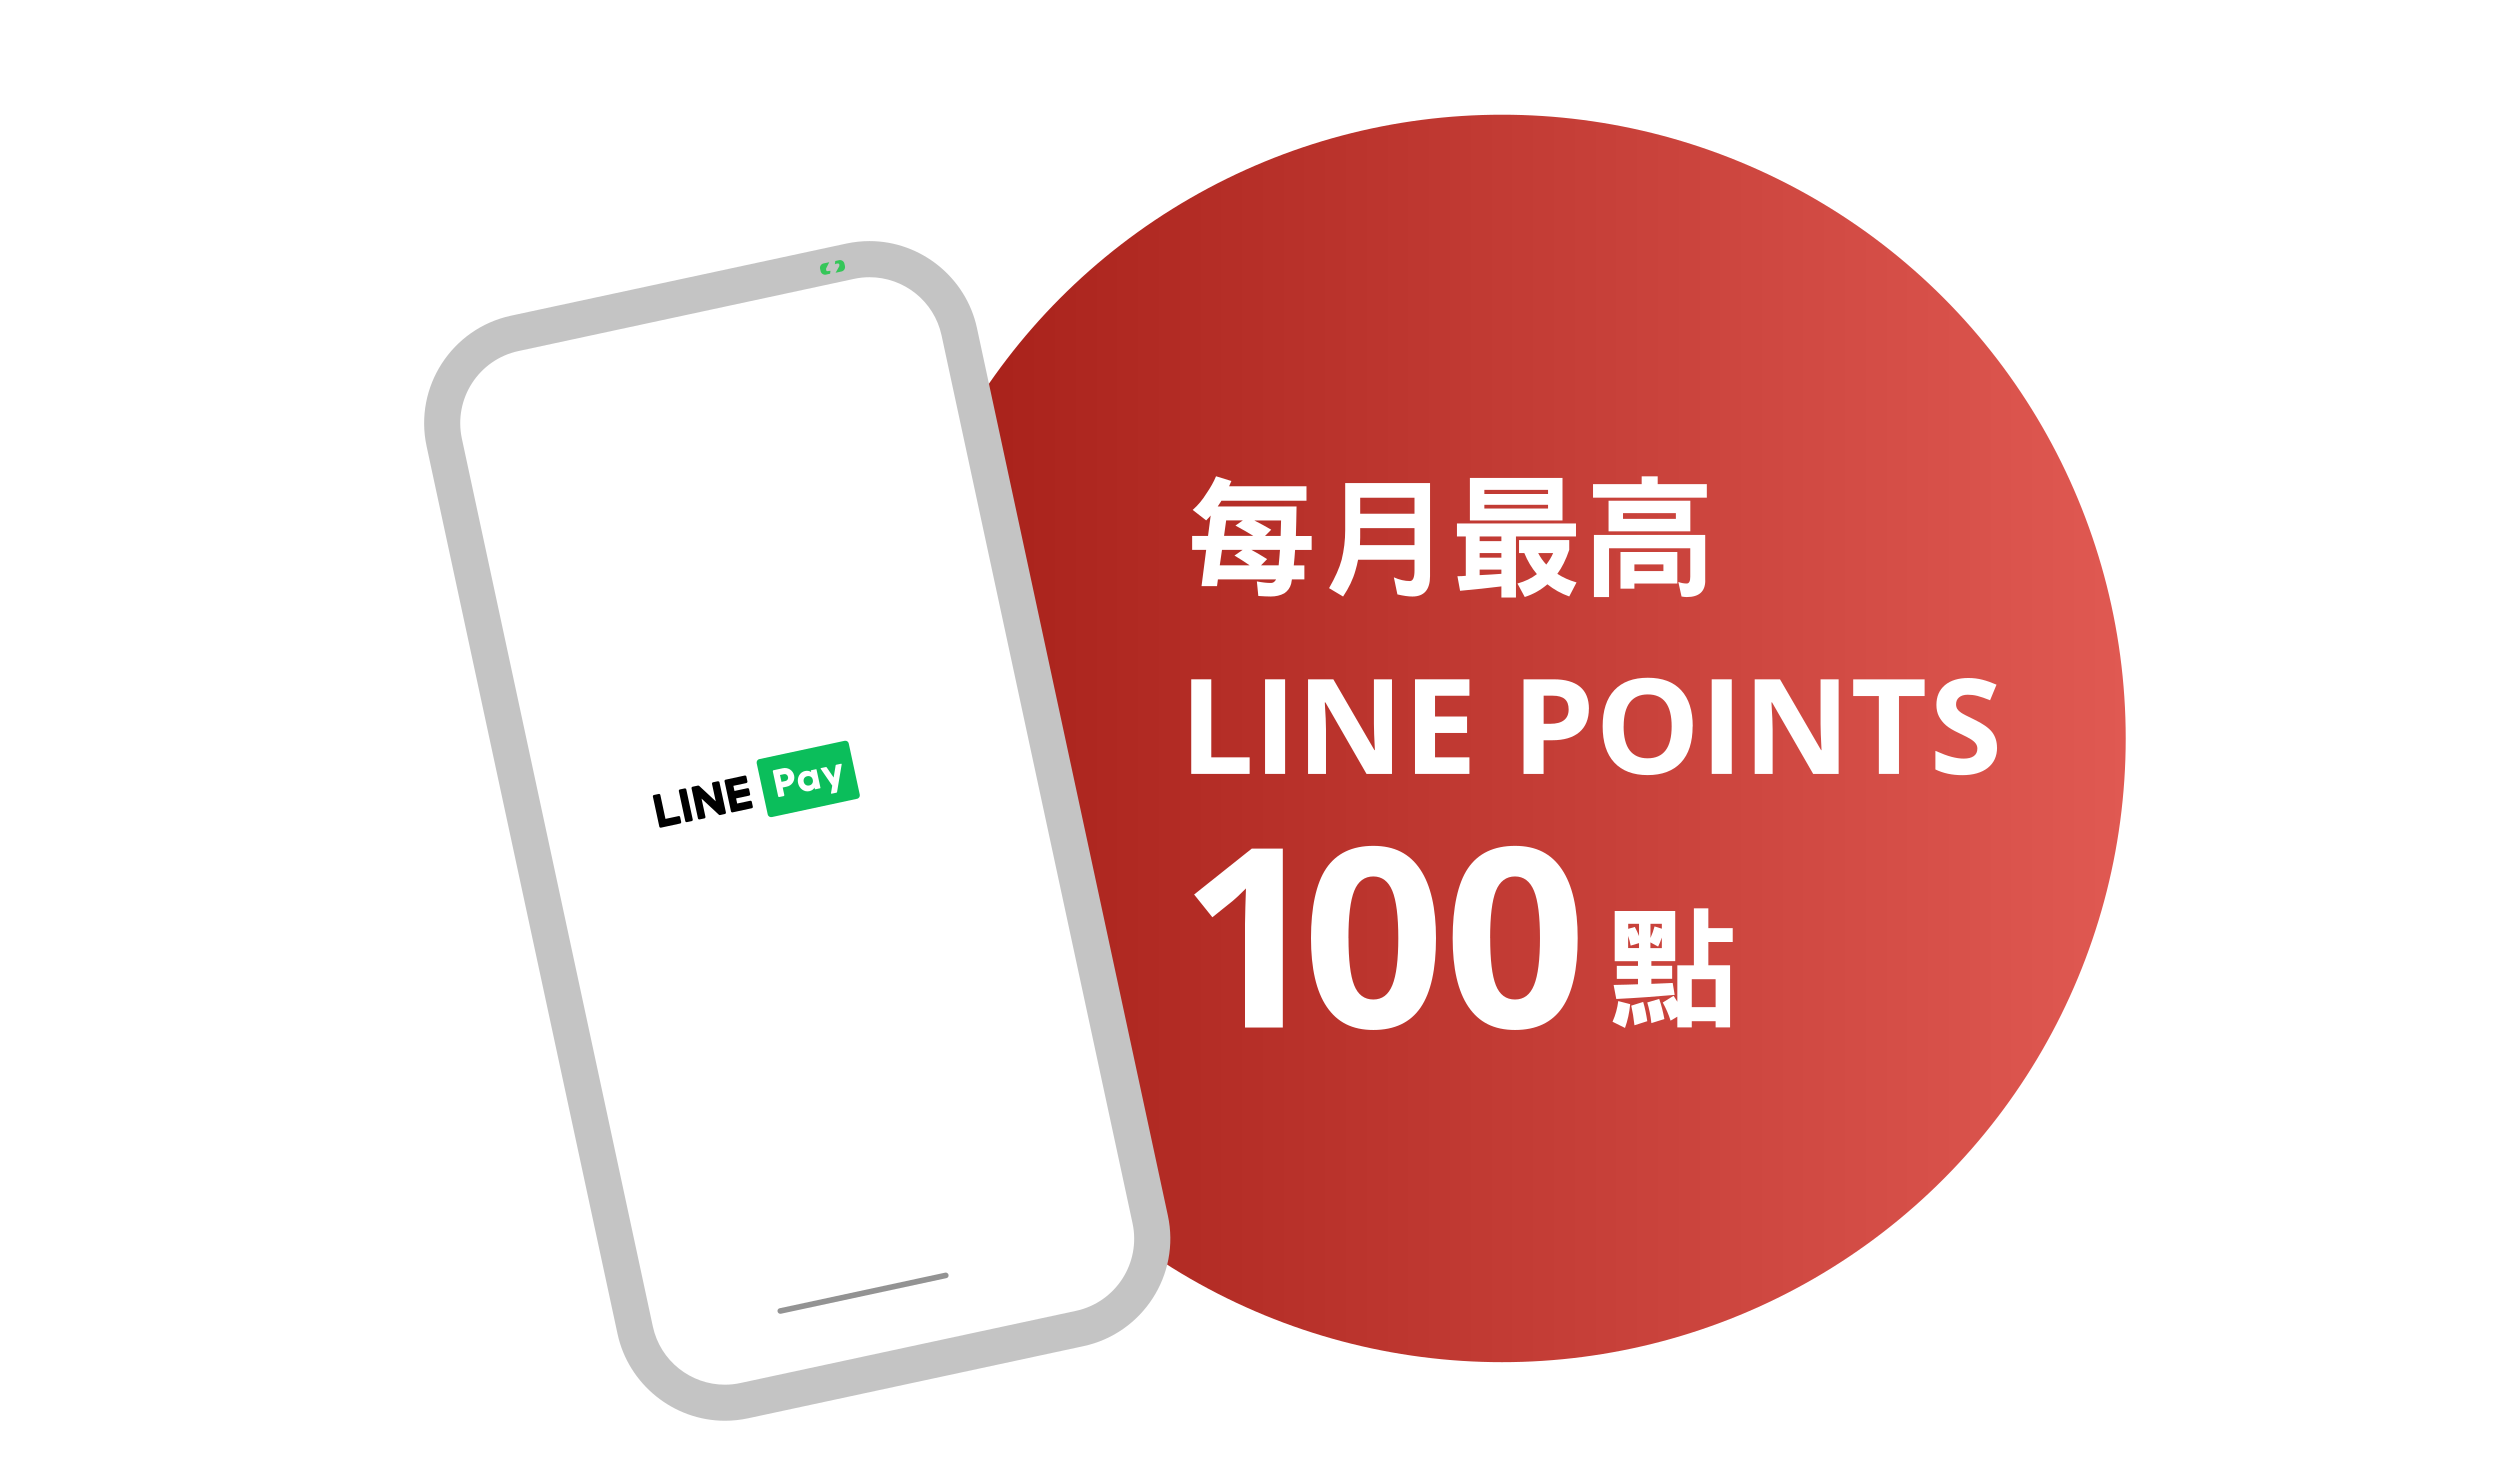 ﻿<?xml version="1.0" encoding="utf-8"?><svg id="_圖層_4" viewBox="0 0 415.2 245.28" xmlns="http://www.w3.org/2000/svg">
  <defs>
    <style>
      .cls-1 {
        filter: url(#drop-shadow-5);
      }

      .cls-2 {
        fill: url(#Untitled_Gradient_610);
      }

      .cls-2, .cls-3, .cls-4, .cls-5, .cls-6, .cls-7, .cls-8 {
        stroke-width: 0px;
      }

      .cls-9 {
        isolation: isolate;
      }

      .cls-4 {
        fill: #0bbe5b;
      }

      .cls-5 {
        fill: #35c659;
      }

      .cls-6 {
        fill: #c4c4c4;
      }

      .cls-7 {
        fill: #939393;
      }

      .cls-8 {
        fill: #fff;
      }
    </style>
    <linearGradient id="Untitled_Gradient_610" x1="145.86" y1="122.64" x2="353.04" y2="122.64" gradientUnits="userSpaceOnUse">
      <stop offset="0" stop-color="#a41d16" />
      <stop offset="1" stop-color="#e05952" />
    </linearGradient>
    <filter id="drop-shadow-5" filterUnits="userSpaceOnUse">
      <feOffset dx="7" dy="7" />
      <feGaussianBlur result="blur" stdDeviation="0" />
      <feFlood flood-color="#cf5d5d" flood-opacity=".75" />
      <feComposite in2="blur" operator="in" />
      <feComposite in="SourceGraphic" />
    </filter>
  </defs>
  <circle class="cls-2" cx="249.45" cy="122.64" r="103.59" />
  <g class="cls-1">
    <g>
      <path class="cls-8" d="M113.39,225.97c-7.14,0-13.41-5.07-14.91-12.06l-31.71-147.42c-.86-3.99-.11-8.07,2.1-11.49,2.21-3.42,5.62-5.78,9.61-6.64l55.7-11.98c1.06-.23,2.14-.34,3.22-.34,7.14,0,13.41,5.07,14.91,12.05l31.71,147.43c.86,3.99.11,8.07-2.1,11.49-2.21,3.42-5.62,5.78-9.61,6.64l-55.7,11.98c-1.06.23-2.14.34-3.22.34Z" />
      <path class="cls-6" d="M137.41,39.04c5.65,0,10.74,3.93,11.97,9.69l31.71,147.42c1.42,6.62-2.79,13.14-9.41,14.56l-55.7,11.98c-.87.19-1.74.28-2.59.28-5.65,0-10.74-3.93-11.97-9.69l-31.71-147.42c-1.42-6.62,2.79-13.14,9.41-14.56l55.7-11.98c.87-.19,1.74-.28,2.59-.28M137.41,33.04c-1.29,0-2.58.14-3.85.41l-55.7,11.98c-9.84,2.12-16.13,11.85-14.01,21.69l31.71,147.42c1.8,8.36,9.3,14.42,17.84,14.42,1.29,0,2.58-.14,3.85-.41l55.7-11.98c9.84-2.12,16.13-11.85,14.01-21.69l-31.71-147.42c-1.8-8.36-9.3-14.42-17.84-14.42h0Z" />
    </g>
  </g>
  <g>
    <path class="cls-3" d="M113.71,130.94l-.8.17c-.06.01-.11.05-.14.1-.03.05-.04.11-.03.17l1.07,4.99c.01.06.05.11.1.14.05.03.11.04.17.03l.8-.17c.06-.01.11-.05.14-.1.03-.05.04-.11.03-.17l-1.07-4.99c-.01-.06-.05-.11-.1-.14-.05-.03-.11-.04-.17-.03" />
    <path class="cls-3" d="M112.68,135.54l-2.16.46-.85-3.97c-.01-.06-.05-.11-.1-.14-.05-.03-.11-.05-.17-.03l-.8.17c-.06.01-.11.05-.14.1-.03.05-.04.11-.03.17l1.07,4.99c.01.06.05.11.1.14.05.03.11.04.17.03l3.19-.69c.06-.01.11-.05.14-.1.03-.05.04-.11.03-.17l-.17-.8c-.01-.06-.05-.11-.1-.14-.05-.03-.11-.04-.17-.03" />
    <path class="cls-3" d="M123.96,130.04c.06-.01.11-.05.14-.1.03-.05.04-.11.03-.17l-.17-.8c-.01-.06-.05-.11-.1-.14-.05-.03-.11-.04-.17-.03l-3.19.69c-.06.01-.11.05-.14.1-.03.05-.04.11-.03.17l1.07,4.99c.01.06.05.11.1.14.05.03.11.04.17.03l3.19-.69c.06-.01.11-.05.14-.1.03-.05.04-.11.03-.17l-.17-.8c-.01-.06-.05-.11-.1-.14-.05-.03-.11-.04-.17-.03l-2.16.46-.18-.85,2.16-.46c.06-.01.11-.05.14-.1.03-.05.04-.11.03-.17l-.17-.8c-.01-.06-.05-.11-.1-.14-.05-.03-.11-.04-.17-.03l-2.16.46-.18-.85,2.16-.46Z" />
    <path class="cls-3" d="M119.22,129.75l-.8.17c-.06.01-.11.05-.14.1-.03.05-.04.11-.03.17l.62,2.89-2.74-2.55s-.04-.03-.07-.04c-.06-.03-.13-.03-.2-.01l-.84.18c-.06.01-.11.05-.14.1-.03.05-.04.11-.03.17l1.07,4.99c.01.06.05.11.1.14.05.03.11.04.17.03l.8-.17c.06-.01.11-.05.14-.1.03-.05.04-.11.03-.17l-.65-3.02,2.86,2.66s.02.02.03.03c.05.04.12.06.17.05l.82-.18c.06-.01.11-.05.14-.1.03-.05.04-.11.03-.17l-1.07-4.99c-.01-.06-.05-.11-.1-.14-.05-.03-.11-.04-.17-.03" />
    <path class="cls-4" d="M142.35,132.66l-14.16,3.04c-.16.03-.31,0-.44-.08-.12-.08-.22-.21-.25-.37l-1.83-8.49c-.03-.16,0-.31.08-.44.08-.12.21-.22.37-.25l14.16-3.04c.16-.03.31,0,.43.08.13.08.22.21.25.37l1.83,8.49c.03.16,0,.31-.08.44-.08.12-.21.22-.36.25" />
    <path class="cls-8" d="M131.89,128.8c.18.84-.35,1.67-1.23,1.85l-.67.14.27,1.24s0,.08-.02.12-.05.06-.1.07l-.72.15s-.08,0-.11-.02c-.03-.02-.06-.05-.07-.1l-.89-4.14s0-.08.02-.12c.02-.03.05-.06.1-.07l1.53-.33c.87-.19,1.7.34,1.88,1.19M130.87,129.02c-.07-.32-.35-.52-.66-.45l-.67.14.25,1.14.67-.14c.31-.07.49-.36.42-.69" />
    <path class="cls-8" d="M135.61,127.82l.65,3.01s0,.04-.01.06c-.01.02-.03.03-.05.03l-.79.17s-.04,0-.06-.01c-.02-.01-.03-.03-.03-.05l-.05-.22c-.16.29-.44.5-.86.59-.83.18-1.67-.4-1.87-1.35s.32-1.82,1.15-2c.42-.09.77-.01,1.03.18l-.05-.22s0-.04.01-.06c.01-.02.03-.03.05-.03l.79-.17s.04,0,.06.01c.02.01.03.03.03.05M134.99,129.52c-.1-.48-.48-.7-.92-.61s-.69.46-.59.93.48.7.92.61.69-.46.59-.94" />
    <path class="cls-8" d="M138.78,127.14l-.33,1.99-1.15-1.68s-.02-.02-.03-.03c-.03-.02-.07-.04-.11-.03l-.81.17s-.04.02-.05.03c-.02.03-.02.06,0,.09l1.92,2.8-.21,1.25s.01.06.04.08c.02.01.04.02.06.01l.81-.17s.09-.05.1-.1c0,0,0,0,0-.01l.77-4.61s-.01-.06-.04-.08c-.02-.01-.04-.02-.06-.01l-.81.17s-.07.03-.09.07c0,.01-.01.03-.01.04" />
  </g>
  <rect class="cls-7" x="128.81" y="214.31" width="29.04" height=".94" rx=".45" ry=".45" transform="translate(-41.96 34.94) rotate(-12.14)" />
  <g>
    <path class="cls-5" d="M137.94,44.98s-.14-.01-.48.05c-.34.06-.26-.44-.26-.44l.52-1.04h0s-.95.2-.95.2c-.4.09-.66.49-.57.89l.09.4c.09.4.49.66.89.57l.68-.15.07-.5Z" />
    <path class="cls-5" d="M140.33,44.18l-.09-.4c-.09-.4-.49-.66-.89-.57l-.63.14-.07.57s.06-.12.47-.16.26.47.26.47l-.55.98-.06.09.99-.21c.4-.09.66-.49.57-.89Z" />
  </g>
  <g class="cls-9">
    <g class="cls-9">
      <path class="cls-8" d="M213.05,170.65h-6.28v-17.19l.06-2.82.1-3.09c-1.04,1.04-1.77,1.73-2.17,2.05l-3.41,2.74-3.03-3.78,9.57-7.62h5.16v29.7Z" />
      <path class="cls-8" d="M238.49,155.8c0,5.19-.85,9.03-2.55,11.52-1.7,2.49-4.32,3.74-7.85,3.74s-6.01-1.29-7.75-3.86c-1.74-2.57-2.61-6.37-2.61-11.4s.85-9.11,2.54-11.59c1.69-2.49,4.3-3.73,7.82-3.73s6.02,1.3,7.77,3.9c1.75,2.6,2.63,6.41,2.63,11.42ZM223.96,155.8c0,3.64.31,6.25.94,7.83s1.69,2.37,3.18,2.37,2.52-.8,3.17-2.4c.65-1.6.98-4.2.98-7.8s-.33-6.26-.99-7.85c-.66-1.59-1.71-2.39-3.16-2.39s-2.53.8-3.17,2.39c-.64,1.59-.96,4.21-.96,7.85Z" />
      <path class="cls-8" d="M262.02,155.8c0,5.19-.85,9.03-2.55,11.52-1.7,2.49-4.32,3.74-7.85,3.74s-6.01-1.29-7.75-3.86c-1.74-2.57-2.61-6.37-2.61-11.4s.85-9.11,2.54-11.59c1.69-2.49,4.3-3.73,7.82-3.73s6.02,1.3,7.77,3.9c1.75,2.6,2.63,6.41,2.63,11.42ZM247.49,155.8c0,3.64.31,6.25.94,7.83s1.69,2.37,3.18,2.37,2.52-.8,3.17-2.4c.65-1.6.98-4.2.98-7.8s-.33-6.26-.99-7.85c-.66-1.59-1.71-2.39-3.16-2.39s-2.53.8-3.17,2.39c-.64,1.59-.96,4.21-.96,7.85Z" />
    </g>
    <g class="cls-9">
      <path class="cls-8" d="M270.74,166.76c-.13,1.43-.42,2.73-.86,3.96l-2.07-1.03c.51-1.14.81-2.29.95-3.43l1.98.51ZM278.22,151.29v8.34h-3.96v.77h3.45v2.16h-3.45v.84c1.3-.04,2.49-.09,3.54-.15l.33,1.98c-2.93.26-6.16.51-9.7.68l-.44-2.33c1.45-.02,2.79-.07,4.05-.11v-.9h-3.52v-2.16h3.52v-.77h-3.87v-8.34h10.06ZM272.21,153.42h-1.8v.84l1.1-.31c.26.48.51.99.7,1.52v-2.05ZM272.21,157.47v-.84l-1.39.42c-.11-.57-.24-1.1-.42-1.61v2.02h1.8ZM273.58,169.6l-2.13.68c-.13-1.21-.31-2.29-.53-3.26l1.98-.62c.29.97.51,2.05.68,3.19ZM276.42,169.24l-2.16.68c-.13-1.25-.37-2.4-.68-3.43l1.98-.59c.35,1.01.64,2.13.86,3.34ZM274.11,155.78c.29-.64.51-1.28.68-1.92l1.21.38v-.81h-1.89v2.35ZM274.11,157.47h1.89v-1.76c-.2.57-.4,1.08-.62,1.5l-1.28-.7v.97ZM283.72,160.31h3.61v10.32h-2.4v-1.03h-3.96v1.03h-2.4v-1.78l-1.12.66c-.33-1.06-.77-2.05-1.3-3.01l1.8-1.12c.22.35.42.68.62.99v-6.05h2.75v-9.46h2.4v3.28h4.05v2.31h-4.05v3.87ZM284.93,167.26v-4.64h-3.96v4.64h3.96Z" />
    </g>
    <g class="cls-9">
      <path class="cls-8" d="M197.84,128.53v-15.71h3.33v12.96h6.37v2.75h-9.7Z" />
      <path class="cls-8" d="M210.1,128.53v-15.71h3.33v15.71h-3.33Z" />
      <path class="cls-8" d="M231.18,128.53h-4.23l-6.83-11.88h-.1c.14,2.1.2,3.59.2,4.49v7.39h-2.98v-15.71h4.2l6.82,11.76h.08c-.11-2.04-.16-3.48-.16-4.33v-7.43h3v15.71Z" />
      <path class="cls-8" d="M244.04,128.53h-9.04v-15.71h9.04v2.73h-5.71v3.45h5.32v2.73h-5.32v4.05h5.71v2.75Z" />
      <path class="cls-8" d="M263.88,117.72c0,1.69-.53,2.98-1.58,3.88-1.06.9-2.56,1.34-4.51,1.34h-1.43v5.59h-3.33v-15.71h5.02c1.9,0,3.35.41,4.35,1.23.99.82,1.49,2.04,1.49,3.67ZM256.36,120.21h1.1c1.02,0,1.79-.2,2.3-.61.51-.4.76-.99.76-1.77s-.21-1.36-.64-1.73c-.43-.37-1.09-.56-2-.56h-1.51v4.66Z" />
      <path class="cls-8" d="M281.11,120.65c0,2.6-.64,4.6-1.93,5.99s-3.14,2.09-5.54,2.09-4.25-.7-5.54-2.09-1.93-3.4-1.93-6.02.65-4.61,1.94-5.99c1.29-1.38,3.15-2.07,5.56-2.07s4.26.69,5.54,2.08,1.92,3.39,1.92,5.99ZM269.65,120.65c0,1.75.33,3.08,1,3.96s1.66,1.33,2.99,1.33c2.66,0,3.99-1.77,3.99-5.3s-1.32-5.31-3.96-5.31c-1.33,0-2.32.45-3,1.34-.67.89-1.01,2.21-1.01,3.97Z" />
      <path class="cls-8" d="M284.28,128.53v-15.71h3.33v15.71h-3.33Z" />
      <path class="cls-8" d="M305.36,128.53h-4.23l-6.83-11.88h-.1c.14,2.1.2,3.59.2,4.49v7.39h-2.98v-15.71h4.2l6.82,11.76h.08c-.11-2.04-.16-3.48-.16-4.33v-7.43h3v15.71Z" />
      <path class="cls-8" d="M315.37,128.53h-3.33v-12.93h-4.26v-2.77h11.86v2.77h-4.26v12.93Z" />
      <path class="cls-8" d="M331.67,124.17c0,1.42-.51,2.54-1.53,3.35s-2.44,1.22-4.26,1.22c-1.68,0-3.16-.32-4.45-.95v-3.09c1.06.47,1.96.81,2.69,1,.73.19,1.41.29,2.01.29.73,0,1.29-.14,1.68-.42.39-.28.59-.69.59-1.25,0-.31-.09-.58-.26-.82-.17-.24-.42-.47-.76-.69s-1.01-.58-2.04-1.06c-.96-.45-1.68-.88-2.16-1.3-.48-.42-.86-.9-1.15-1.45-.29-.55-.43-1.2-.43-1.93,0-1.39.47-2.48,1.41-3.28.94-.79,2.24-1.19,3.9-1.19.82,0,1.6.1,2.34.29s1.52.47,2.33.82l-1.07,2.59c-.84-.34-1.53-.58-2.08-.72s-1.09-.2-1.62-.2c-.63,0-1.11.15-1.45.44-.34.29-.5.68-.5,1.15,0,.29.07.55.2.77.14.22.35.43.65.63.3.21,1,.57,2.11,1.1,1.47.7,2.47,1.41,3.02,2.11.54.71.82,1.57.82,2.59Z" />
    </g>
  </g>
  <g class="cls-9">
    <g class="cls-9">
      <path class="cls-8" d="M204.5,79.9c-.13.31-.24.59-.37.86h12.85v2.4h-14.13c-.04.09-.09.15-.13.22-.18.26-.33.51-.48.73h13.09c-.02,1.8-.07,3.43-.11,4.91h2.62v2.31h-2.75c-.07.92-.13,1.78-.22,2.57h1.76v2.33h-2.07c-.04.26-.09.51-.13.73-.18.66-.55,1.19-1.14,1.58-.64.35-1.39.53-2.24.53-.59,0-1.28-.04-2.07-.09l-.24-2.42c.92.18,1.69.26,2.31.26.31,0,.53-.11.7-.33.04-.04.11-.13.18-.26h-9.66l-.15,1.12h-2.57l.77-6.03h-2.33v-2.31h2.64l.44-3.39c-.26.31-.51.57-.75.81l-2.24-1.74c.88-.77,1.63-1.67,2.27-2.71.7-1.01,1.23-1.96,1.61-2.88l2.57.79ZM207.55,93.9c-.79-.55-1.63-1.1-2.53-1.63l1.36-.95h-3.43l-.37,2.57h4.97ZM208.17,89.01c-.92-.57-1.91-1.14-2.99-1.72l1.23-.86h-2.77l-.35,2.57h4.88ZM210.44,92.86l-1.01,1.03h2.93c.09-.84.15-1.69.22-2.57h-4.75c.88.48,1.76.99,2.62,1.54ZM211.12,87.98l-1.03,1.03h2.6c.02-.84.04-1.69.07-2.57h-4.44c.95.48,1.89.99,2.82,1.54Z" />
      <path class="cls-8" d="M237.5,80.23v15.47c0,2.24-.99,3.37-2.93,3.37-.7,0-1.54-.13-2.49-.35l-.59-2.84c.92.42,1.83.62,2.66.62.51,0,.77-.57.77-1.74v-1.8h-9.37c-.13.62-.26,1.23-.44,1.8-.4,1.43-1.08,2.86-2.05,4.31l-2.33-1.39c1.03-1.8,1.74-3.39,2.09-4.71.4-1.63.59-3.26.59-4.91v-7.83h14.08ZM234.92,90.55v-2.84h-9.02v1.58c0,.44-.02.86-.04,1.25h9.07ZM234.92,85.32v-2.66h-9.02v2.66h9.02Z" />
      <path class="cls-8" d="M261.74,86.94v2.16h-9.97v10.14h-2.42v-1.85c-2.11.26-4.4.51-6.86.73l-.44-2.42c.48,0,.95-.02,1.39-.07v-6.53h-1.47v-2.16h19.78ZM259.5,79.38v7.06h-15.38v-7.06h15.38ZM249.35,89.87v-.77h-3.61v.77h3.61ZM249.35,92.62v-.77h-3.61v.77h3.61ZM249.35,95.3v-.7h-3.61v.92c1.32-.07,2.51-.13,3.61-.22ZM257.1,82.04v-.68h-10.58v.68h10.58ZM257.1,84.46v-.62h-10.58v.62h10.58ZM260.62,89.69v1.63c-.57,1.67-1.23,2.99-1.98,3.98.9.59,1.96,1.08,3.19,1.43l-1.21,2.33c-1.36-.48-2.57-1.17-3.63-2.02-1.12.97-2.38,1.67-3.76,2.11l-1.21-2.24c1.28-.35,2.35-.88,3.23-1.56-.86-1.01-1.56-2.18-2.09-3.5h-.88v-2.16h8.34ZM256.81,93.76c.44-.57.84-1.21,1.14-1.91h-2.49c.35.7.81,1.34,1.34,1.91Z" />
      <path class="cls-8" d="M275.31,79.11v1.3h8.16v2.24h-18.9v-2.24h8.08v-1.3h2.66ZM283.21,96.41c0,1.83-1.03,2.75-3.08,2.75-.26,0-.55-.04-.86-.09l-.53-2.42c.48.18.95.26,1.39.26.4,0,.59-.37.59-1.12v-4.73h-13.49v8.1h-2.51v-10.32h18.48v7.57ZM280.73,83.16v5.08h-13.58v-5.08h13.58ZM278.57,96.91h-7.13v.86h-2.31v-6.09h9.44v5.24ZM278.33,86.17v-.95h-8.78v.95h8.78ZM276.26,94.84v-1.1h-4.82v1.1h4.82Z" />
    </g>
  </g>
</svg>